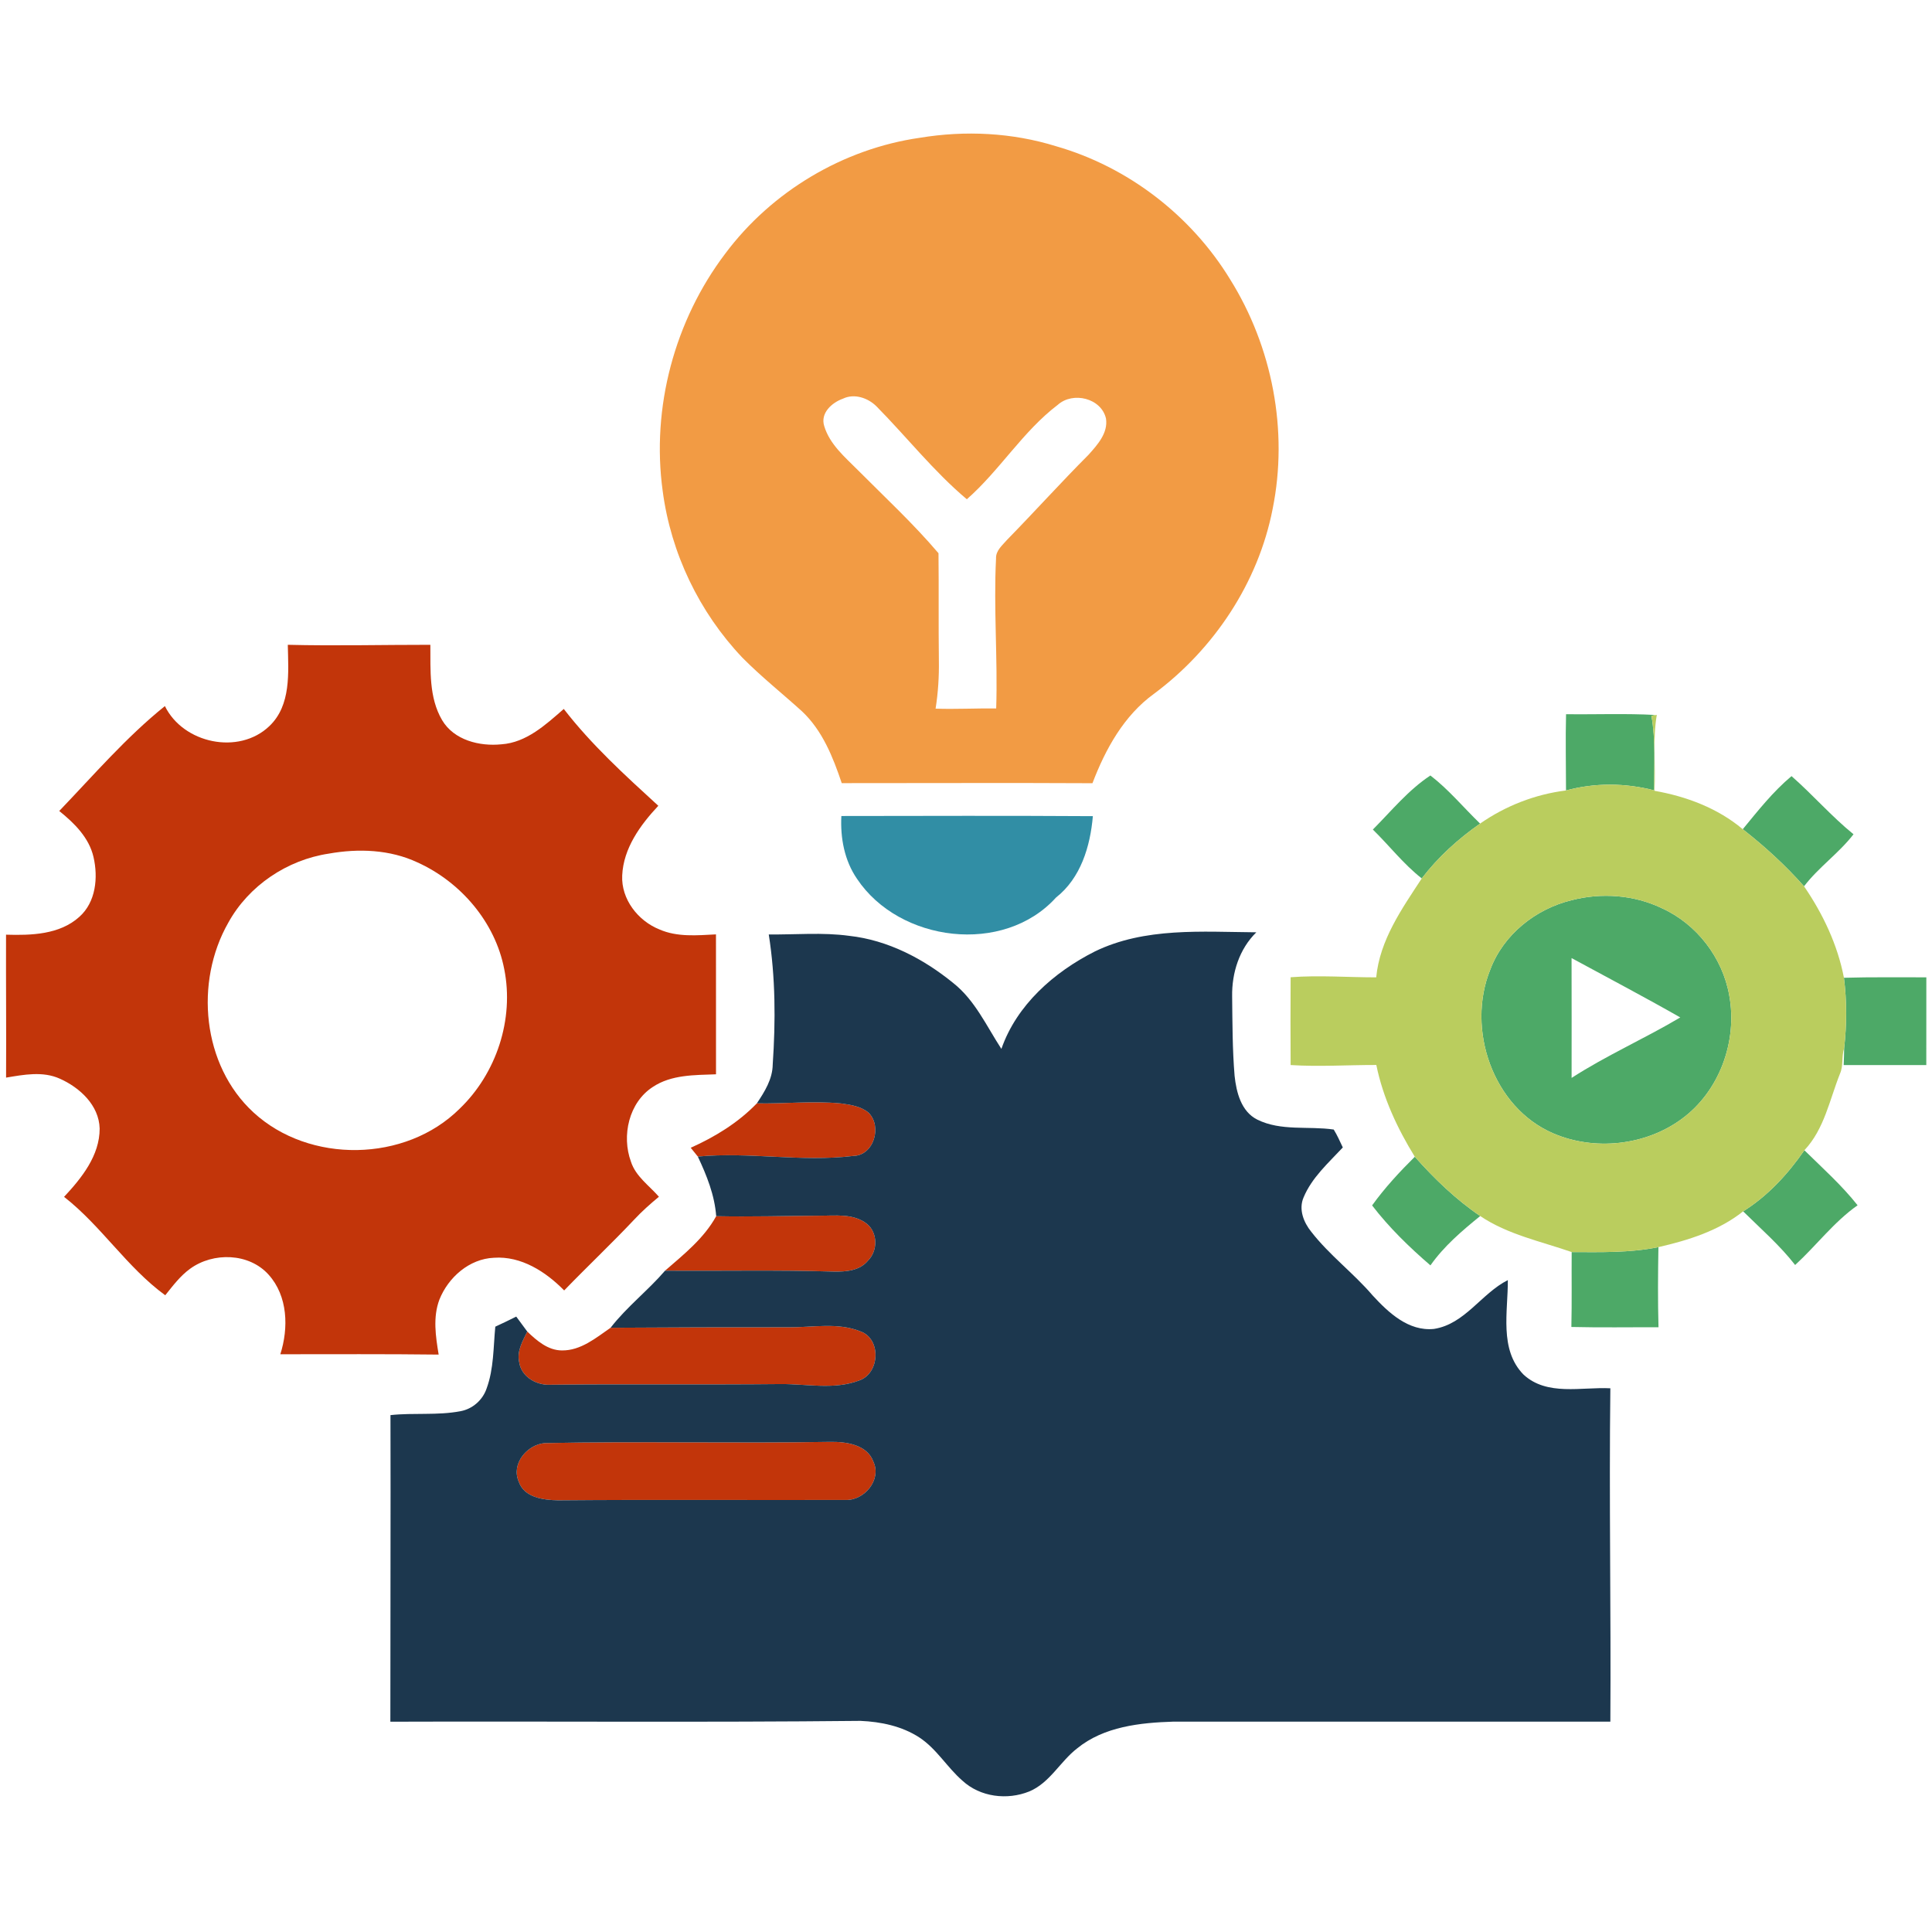 <svg xmlns="http://www.w3.org/2000/svg" width="512pt" height="512pt" viewBox="0 0 512 512"><g id="#f29b44ff"><path fill="#f29b44" opacity="1.00" d=" M 192.20 67.21 C 204.49 50.75 223.44 39.42 243.79 36.51 C 255.80 34.53 268.24 35.14 279.89 38.76 C 298.93 44.22 315.65 57.10 325.97 73.99 C 337.17 91.90 341.47 114.13 337.26 134.88 C 333.46 154.40 321.73 172.02 305.85 183.84 C 297.84 189.62 292.96 198.52 289.51 207.56 C 267.37 207.44 245.21 207.55 223.07 207.54 C 220.75 200.64 217.95 193.59 212.53 188.50 C 207.28 183.74 201.71 179.32 196.73 174.28 C 185.30 162.25 177.78 146.57 175.62 130.12 C 172.58 108.05 178.76 84.95 192.20 67.21 M 223.42 105.64 C 220.48 106.68 217.33 109.46 218.43 112.92 C 219.88 117.76 223.92 121.14 227.36 124.60 C 234.57 131.84 242.08 138.81 248.71 146.61 C 248.82 156.08 248.69 165.55 248.81 175.01 C 248.88 179.29 248.61 183.57 247.94 187.80 C 253.29 187.98 258.64 187.68 264.00 187.75 C 264.43 174.50 263.29 161.25 263.96 148.00 C 263.87 145.87 265.70 144.46 266.95 142.99 C 274.21 135.57 281.16 127.85 288.49 120.50 C 290.84 117.87 293.69 114.74 293.10 110.92 C 291.86 105.51 284.35 103.69 280.34 107.27 C 271.04 114.33 264.96 124.64 256.22 132.31 C 247.44 124.92 240.32 115.84 232.29 107.70 C 230.05 105.46 226.42 104.20 223.42 105.64 Z"></path></g><g id="#c2350aff"><path fill="#c2350a" opacity="1.00" d=" M 76.27 170.88 C 88.86 171.19 101.46 170.87 114.05 170.88 C 114.11 177.58 113.63 184.84 117.16 190.84 C 120.31 196.17 127.10 197.84 132.89 197.25 C 139.53 196.79 144.64 192.03 149.41 187.88 C 156.73 197.36 165.65 205.48 174.46 213.54 C 169.69 218.63 165.21 224.79 164.89 232.01 C 164.59 238.30 169.08 244.04 174.76 246.31 C 179.47 248.38 184.74 247.88 189.74 247.62 C 189.75 259.98 189.73 272.34 189.75 284.70 C 184.07 284.92 177.92 284.77 172.99 288.06 C 166.65 292.17 164.68 300.99 167.21 307.86 C 168.47 311.77 172.03 314.17 174.62 317.15 C 172.35 319.03 170.14 320.99 168.13 323.14 C 162.07 329.57 155.65 335.63 149.51 341.98 C 144.64 337.02 138.12 332.81 130.89 333.32 C 124.36 333.60 118.80 338.51 116.45 344.40 C 114.68 349.08 115.46 354.18 116.25 358.98 C 102.26 358.81 88.27 358.89 74.29 358.89 C 76.51 351.92 76.30 343.49 71.19 337.81 C 65.99 332.01 56.49 331.78 50.37 336.24 C 47.75 338.14 45.80 340.76 43.79 343.26 C 33.64 335.86 26.86 324.90 16.98 317.18 C 21.63 312.19 26.42 306.25 26.41 299.08 C 26.24 292.90 21.15 288.22 15.85 285.86 C 11.34 283.82 6.28 284.80 1.61 285.58 C 1.68 272.95 1.56 260.33 1.60 247.70 C 8.25 247.90 15.80 247.70 21.02 242.98 C 25.42 239.08 26.04 232.55 24.78 227.12 C 23.60 221.97 19.67 218.11 15.70 214.92 C 24.80 205.43 33.43 195.38 43.70 187.12 C 48.56 197.03 63.28 200.16 71.37 192.44 C 77.21 186.90 76.42 178.21 76.27 170.88 M 87.13 226.22 C 76.09 227.88 65.91 234.70 60.50 244.52 C 51.53 260.26 53.56 282.27 67.16 294.79 C 81.98 308.45 107.46 308.07 121.80 293.83 C 131.54 284.49 136.30 270.12 133.63 256.84 C 131.23 244.38 122.09 233.73 110.64 228.55 C 103.33 225.12 94.98 224.82 87.13 226.22 Z"></path><path fill="#c2350a" opacity="1.00" d=" M 183.05 304.17 C 189.51 301.27 195.63 297.52 200.57 292.40 C 207.99 292.54 215.43 291.71 222.85 292.42 C 225.39 292.76 228.12 293.17 230.16 294.85 C 233.84 298.46 231.62 306.26 226.09 306.34 C 212.41 308.00 198.62 305.22 184.93 306.50 C 184.30 305.73 183.67 304.95 183.05 304.17 Z"></path><path fill="#c2350a" opacity="1.00" d=" M 189.80 322.30 C 198.87 322.49 207.95 322.22 217.02 322.17 C 221.30 322.20 226.19 321.48 229.78 324.36 C 232.65 326.77 232.64 331.47 230.03 334.08 C 227.86 336.75 224.21 337.04 221.02 336.99 C 206.10 336.52 191.17 336.86 176.25 336.74 C 181.25 332.40 186.54 328.20 189.80 322.30 Z"></path><path fill="#c2350a" opacity="1.00" d=" M 148.93 357.88 C 153.93 357.93 157.93 354.55 161.81 351.87 C 177.52 351.77 193.24 351.72 208.96 351.74 C 215.32 351.81 222.01 350.38 228.09 352.85 C 233.62 354.89 233.14 363.98 227.70 365.84 C 221.10 368.36 213.90 366.76 207.04 366.79 C 186.66 367.00 166.28 366.74 145.91 366.97 C 142.21 367.19 138.15 364.90 137.59 361.01 C 136.91 358.08 138.51 355.39 139.73 352.87 C 142.25 355.29 145.22 357.87 148.93 357.88 Z"></path><path fill="#c2350a" opacity="1.00" d=" M 144.29 382.44 C 169.51 381.91 194.78 382.54 220.02 382.11 C 224.23 382.05 229.83 382.82 231.46 387.37 C 233.70 392.18 229.03 397.71 224.06 397.50 C 198.67 397.58 173.28 397.38 147.89 397.60 C 144.02 397.51 138.90 396.91 137.46 392.63 C 135.43 387.96 139.60 382.91 144.29 382.44 Z"></path></g><g id="#4da967ff"><path fill="#4da967" opacity="1.00" d=" M 415.02 189.27 C 422.90 189.37 430.78 189.04 438.65 189.47 L 438.30 189.56 C 438.13 189.59 437.81 189.67 437.65 189.70 C 438.81 196.23 438.31 202.86 438.37 209.45 C 430.71 207.47 422.65 207.41 415.01 209.48 C 415.01 202.74 414.85 196.01 415.02 189.27 Z"></path><path fill="#4da967" opacity="1.00" d=" M 363.82 219.84 C 368.74 214.90 373.20 209.38 379.07 205.51 C 383.93 209.25 387.85 214.01 392.24 218.26 C 386.43 222.32 381.10 227.14 376.78 232.79 C 371.94 229.00 368.19 224.11 363.82 219.84 Z"></path><path fill="#4da967" opacity="1.00" d=" M 461.85 219.75 C 465.89 214.84 469.87 209.78 474.77 205.68 C 480.42 210.63 485.36 216.35 491.20 221.09 C 487.30 226.14 481.96 229.81 478.09 234.88 C 473.17 229.33 467.68 224.31 461.85 219.75 Z"></path><path fill="#4da967" opacity="1.00" d=" M 416.50 238.56 C 424.37 236.53 432.98 237.13 440.35 240.66 C 449.62 244.84 456.52 253.80 458.27 263.81 C 460.51 275.94 455.64 289.33 445.55 296.62 C 435.96 303.62 422.52 305.03 411.64 300.36 C 395.62 293.49 388.53 272.74 394.94 256.95 C 398.42 247.66 406.97 240.87 416.50 238.56 M 416.48 253.90 C 416.51 264.48 416.50 275.07 416.49 285.66 C 425.72 279.69 435.84 275.25 445.29 269.63 C 435.80 264.22 426.09 259.12 416.48 253.90 Z"></path><path fill="#4da967" opacity="1.00" d=" M 488.66 259.12 C 495.93 258.90 503.22 259.03 510.50 259.00 C 510.50 266.75 510.50 274.50 510.49 282.25 C 503.19 282.25 495.89 282.25 488.59 282.25 C 488.66 280.75 488.71 279.26 488.72 277.77 C 489.42 271.58 489.45 265.30 488.66 259.12 Z"></path><path fill="#4da967" opacity="1.00" d=" M 478.18 304.83 C 483.00 309.56 488.08 314.10 492.28 319.41 C 485.99 323.84 481.36 330.08 475.73 335.24 C 471.67 330.01 466.64 325.66 461.95 321.02 C 468.51 316.92 473.80 311.15 478.18 304.83 Z"></path><path fill="#4da967" opacity="1.00" d=" M 363.62 319.45 C 366.97 314.80 370.87 310.58 374.94 306.55 C 380.12 312.38 385.79 317.86 392.27 322.26 C 387.45 326.17 382.68 330.23 379.08 335.34 C 373.47 330.51 368.14 325.33 363.62 319.45 Z"></path><path fill="#4da967" opacity="1.00" d=" M 416.51 331.81 C 424.18 331.83 431.94 332.04 439.50 330.50 C 439.38 337.58 439.32 344.66 439.52 351.74 C 431.83 351.71 424.13 351.85 416.43 351.66 C 416.58 345.05 416.46 338.43 416.51 331.81 Z"></path></g><g id="#bacd5eff"><path fill="#bacd5e" opacity="1.00" d=" M 438.30 189.56 C 438.49 189.53 438.87 189.48 439.07 189.45 C 437.94 195.97 438.81 202.88 438.46 209.57 C 446.90 211.06 455.23 214.17 461.85 219.75 C 467.68 224.31 473.17 229.33 478.09 234.88 C 483.09 242.17 486.99 250.39 488.66 259.12 C 489.45 265.30 489.42 271.58 488.72 277.77 C 487.99 279.97 488.57 282.39 487.62 284.53 C 484.85 291.46 483.47 299.22 478.18 304.83 C 473.80 311.15 468.51 316.92 461.95 321.02 C 455.48 326.17 447.43 328.68 439.50 330.50 C 431.94 332.04 424.18 331.83 416.51 331.81 C 408.33 328.96 399.56 327.18 392.27 322.26 C 385.79 317.86 380.12 312.38 374.94 306.55 C 370.31 299.05 366.51 290.91 364.74 282.23 C 357.17 282.22 349.59 282.73 342.03 282.25 C 341.98 274.49 341.99 266.74 342.03 258.98 C 349.59 258.41 357.15 259.01 364.71 259.01 C 365.66 249.10 371.50 240.86 376.78 232.79 C 381.10 227.14 386.43 222.32 392.24 218.26 C 398.98 213.56 406.85 210.49 415.01 209.48 C 422.65 207.41 430.71 207.47 438.37 209.45 C 438.31 202.86 438.81 196.23 437.65 189.70 C 437.81 189.67 438.13 189.59 438.30 189.56 M 416.50 238.56 C 406.97 240.87 398.42 247.66 394.94 256.95 C 388.53 272.74 395.62 293.49 411.64 300.36 C 422.52 305.03 435.96 303.62 445.55 296.62 C 455.64 289.33 460.51 275.94 458.27 263.81 C 456.52 253.80 449.62 244.84 440.35 240.66 C 432.98 237.13 424.37 236.53 416.50 238.56 Z"></path></g><g id="#318ea5ff"><path fill="#318ea5" opacity="1.00" d=" M 222.97 216.25 C 245.19 216.22 267.40 216.15 289.62 216.29 C 288.93 224.30 286.42 232.70 279.85 237.86 C 265.96 253.21 238.33 249.71 227.12 232.90 C 223.78 228.05 222.67 222.05 222.97 216.25 Z"></path></g><g id="#1c374eff"><path fill="#1c374e" opacity="1.00" d=" M 290.10 252.17 C 303.39 245.69 318.60 246.96 332.94 247.07 C 328.43 251.49 326.43 257.81 326.53 264.04 C 326.61 271.06 326.60 278.10 327.18 285.10 C 327.65 289.47 328.91 294.56 333.18 296.70 C 339.47 299.83 346.76 298.36 353.45 299.34 C 354.39 300.85 355.09 302.48 355.86 304.09 C 352.04 308.19 347.64 312.07 345.45 317.36 C 344.11 320.50 345.48 323.95 347.51 326.45 C 352.31 332.63 358.67 337.36 363.76 343.30 C 367.97 347.88 373.28 352.86 380.01 352.18 C 388.21 350.91 392.55 342.81 399.59 339.24 C 399.65 347.55 397.25 357.62 403.73 364.26 C 409.97 370.05 419.11 367.52 426.76 367.91 C 426.40 397.35 426.95 426.80 426.76 456.25 C 388.18 456.26 349.60 456.24 311.02 456.25 C 302.16 456.53 292.56 457.54 285.44 463.35 C 280.93 466.84 278.21 472.48 272.77 474.75 C 266.93 477.11 259.79 476.25 255.08 471.92 C 250.98 468.37 248.21 463.43 243.61 460.43 C 239.01 457.44 233.45 456.28 228.04 456.05 C 186.51 456.48 144.98 456.13 103.45 456.27 C 103.44 429.19 103.55 402.11 103.48 375.02 C 109.65 374.35 115.94 375.15 122.05 373.98 C 125.24 373.39 127.93 371.02 128.96 367.95 C 130.88 362.72 130.73 357.05 131.26 351.58 C 133.13 350.72 134.98 349.83 136.81 348.91 C 137.79 350.22 138.77 351.54 139.73 352.87 C 138.51 355.39 136.91 358.08 137.59 361.01 C 138.15 364.90 142.21 367.19 145.91 366.97 C 166.28 366.74 186.66 367.00 207.04 366.79 C 213.90 366.76 221.10 368.36 227.70 365.84 C 233.14 363.98 233.62 354.89 228.09 352.85 C 222.01 350.38 215.32 351.81 208.96 351.74 C 193.24 351.72 177.52 351.77 161.81 351.87 C 166.10 346.33 171.70 342.03 176.25 336.74 C 191.17 336.86 206.10 336.52 221.02 336.99 C 224.21 337.04 227.86 336.75 230.03 334.08 C 232.64 331.47 232.65 326.77 229.78 324.36 C 226.19 321.48 221.30 322.20 217.02 322.17 C 207.95 322.22 198.87 322.49 189.80 322.30 C 189.39 316.73 187.29 311.50 184.93 306.50 C 198.62 305.22 212.41 308.00 226.09 306.34 C 231.62 306.26 233.84 298.46 230.16 294.85 C 228.12 293.17 225.39 292.76 222.85 292.42 C 215.43 291.71 207.99 292.54 200.57 292.40 C 202.65 289.29 204.74 285.96 204.78 282.08 C 205.56 270.62 205.52 259.01 203.73 247.64 C 210.84 247.72 217.98 247.04 225.06 248.01 C 235.25 249.13 244.70 254.06 252.57 260.47 C 258.37 265.03 261.44 271.93 265.38 277.97 C 269.43 266.31 279.34 257.61 290.10 252.17 M 144.29 382.44 C 139.60 382.91 135.43 387.96 137.46 392.63 C 138.90 396.91 144.02 397.51 147.89 397.60 C 173.28 397.38 198.67 397.58 224.06 397.50 C 229.03 397.71 233.70 392.18 231.46 387.37 C 229.83 382.82 224.23 382.05 220.02 382.11 C 194.78 382.54 169.51 381.91 144.29 382.44 Z"></path></g></svg>